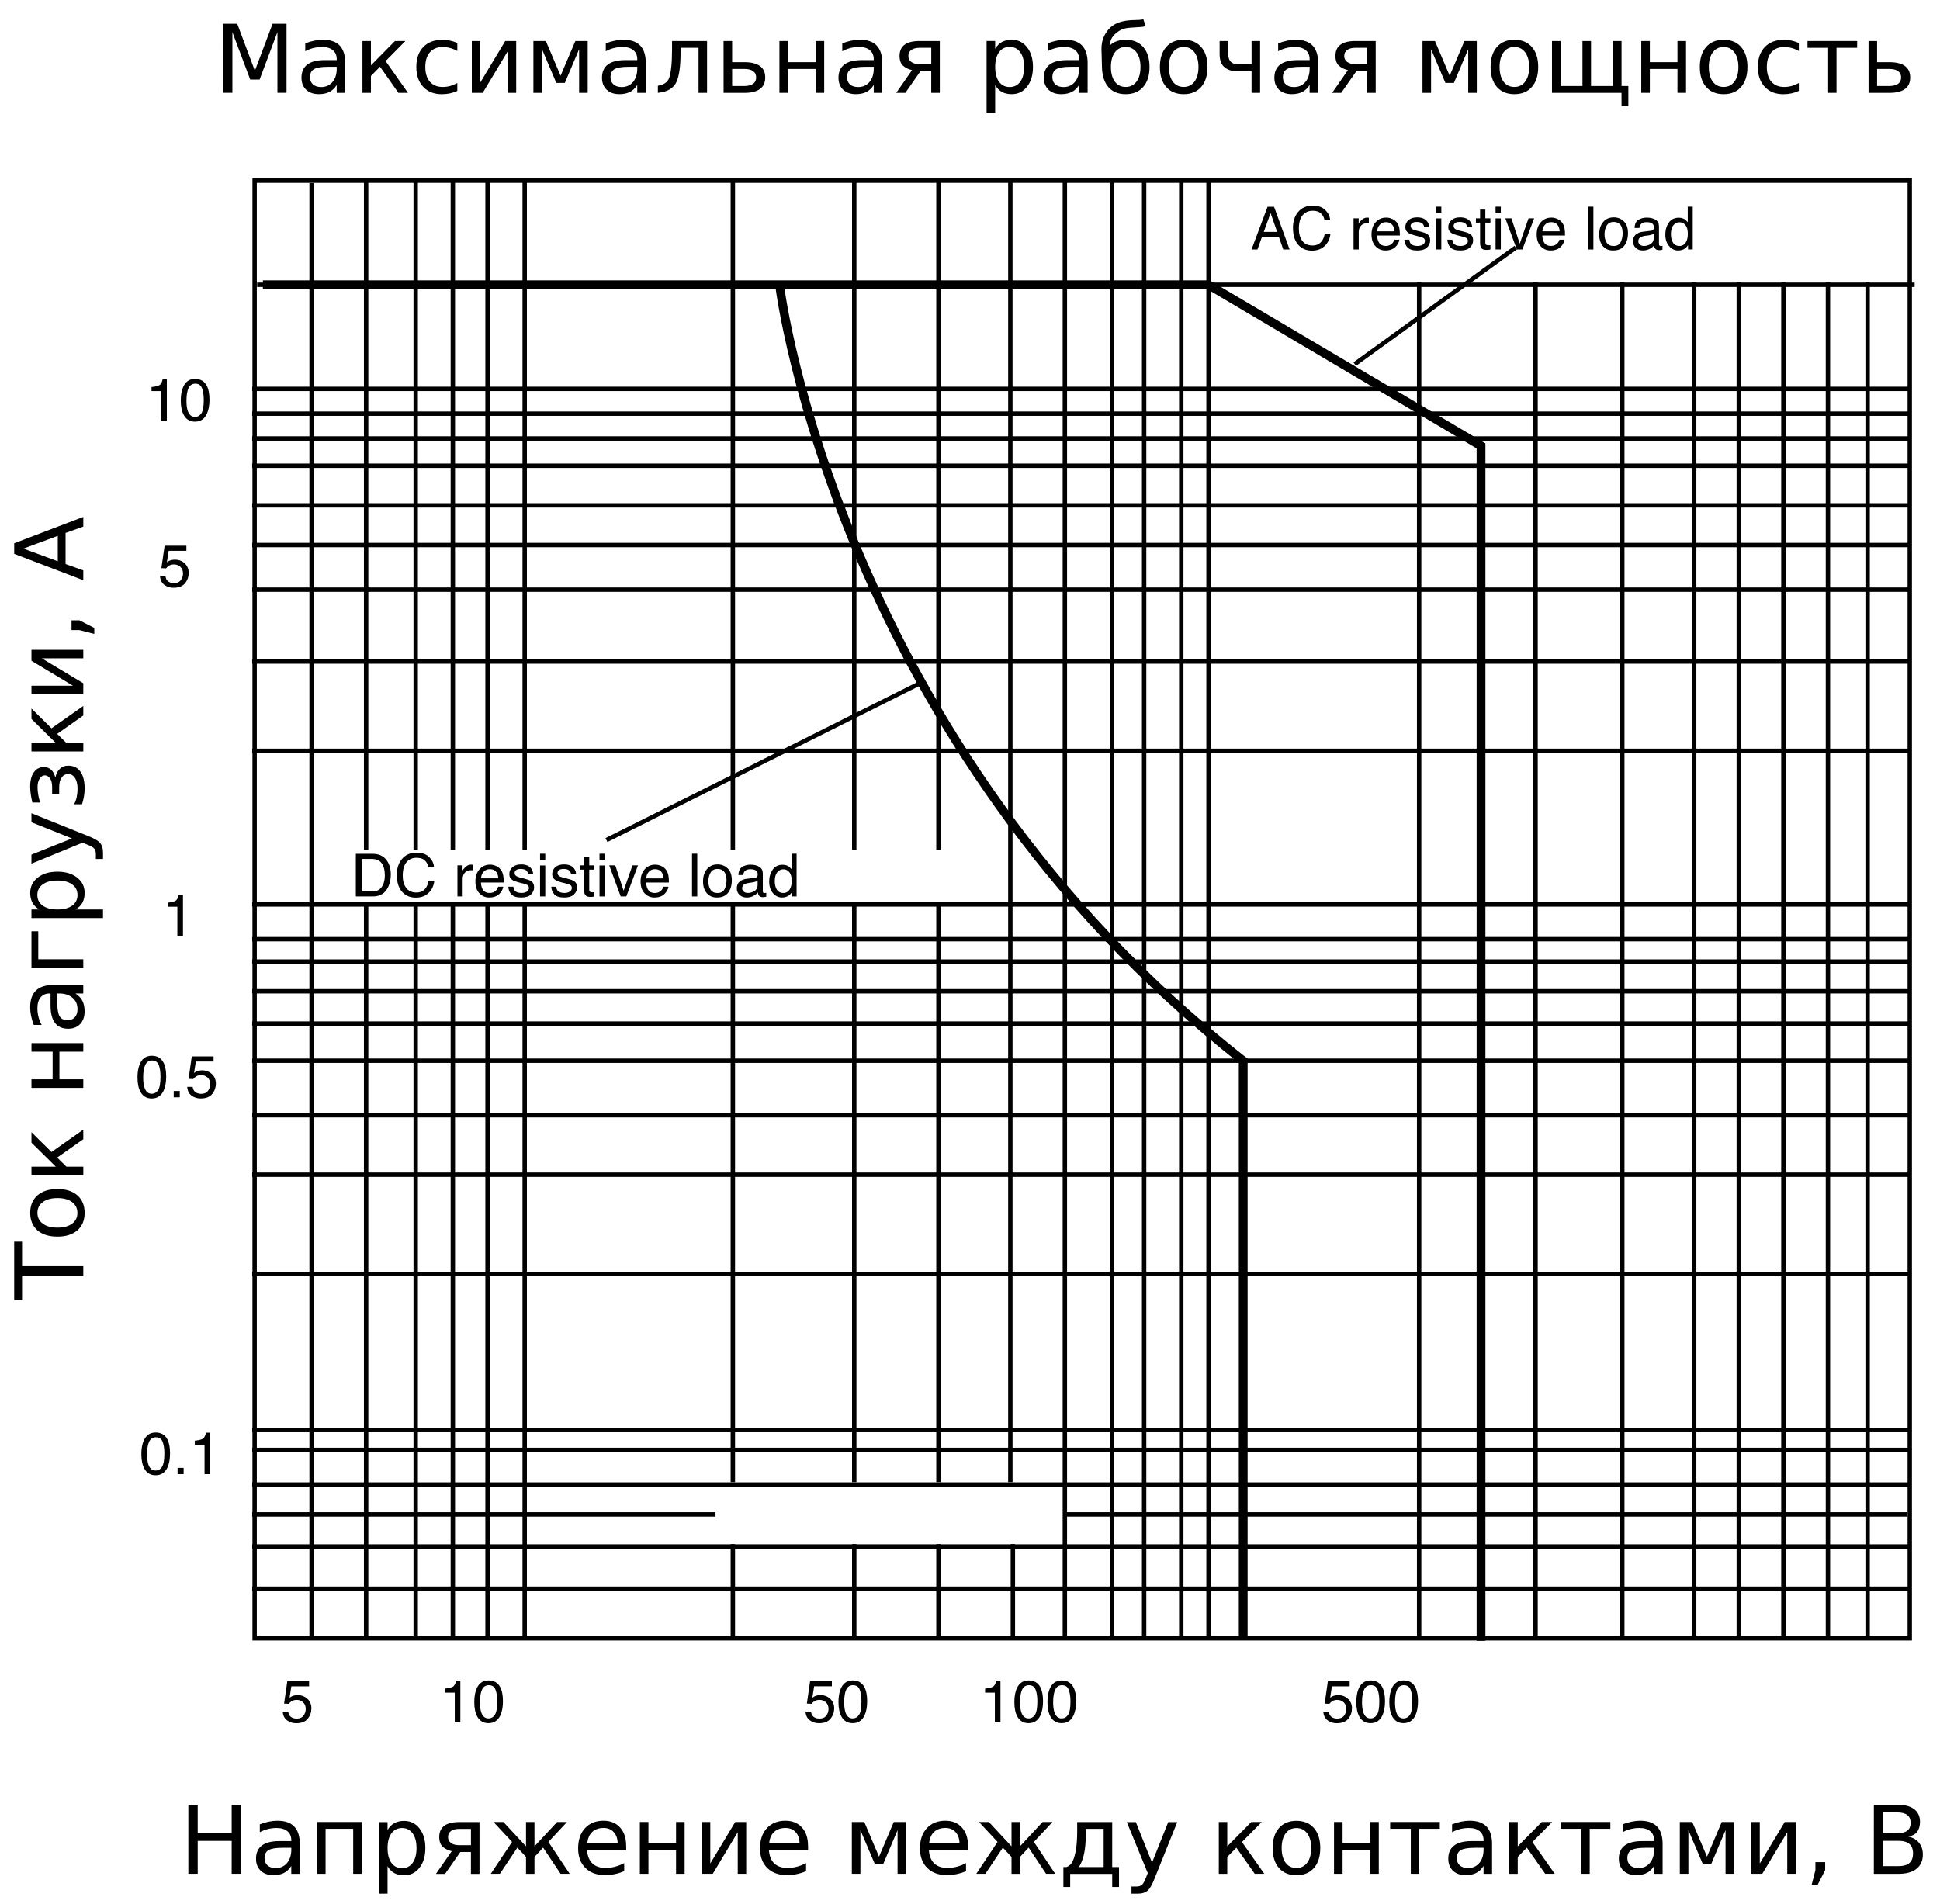 <?xml version="1.0" encoding="UTF-8"?>
<svg width="815" height="800" version="1.1" viewBox="0 0 215.64 211.66" xmlns="http://www.w3.org/2000/svg"><g transform="matrix(2.494 0 0 2.494 105.15 -128.03)" stroke-width=".235" aria-label="Максимальная рабочая мощность"><path d="m-32.209 52.391h0.621l0.786 2.096 0.79-2.096h0.621v3.079h-0.406v-2.704l-0.794 2.112h-0.419l-0.794-2.112v2.704h-0.404z"/><path d="m-27.531 54.31q-0.46 0-0.637 0.105-0.177 0.105-0.177 0.359 0 0.202 0.132 0.322 0.134 0.118 0.363 0.118 0.316 0 0.505-0.223 0.192-0.225 0.192-0.596v-0.085zm0.757-0.157v1.318h-0.38v-0.351q-0.13 0.21-0.324 0.311-0.194 0.099-0.474 0.099-0.355 0-0.565-0.198-0.208-0.2-0.208-0.534 0-0.39 0.26-0.588 0.262-0.198 0.78-0.198h0.532v-0.037q0-0.262-0.173-0.404-0.171-0.144-0.483-0.144-0.198 0-0.386 0.047t-0.361 0.142v-0.351q0.208-0.08 0.404-0.12 0.196-0.041 0.382-0.041 0.501 0 0.749 0.26t0.248 0.788z"/><path d="m-26.007 53.161h0.377v1.085l1.071-1.085h0.466l-0.883 0.893 0.996 1.417h-0.425l-0.819-1.165-0.406 0.413v0.753h-0.377z"/><path d="m-21.779 53.25v0.355q-0.161-0.089-0.324-0.132-0.161-0.045-0.326-0.045-0.369 0-0.573 0.235-0.204 0.233-0.204 0.656t0.204 0.658q0.204 0.233 0.573 0.233 0.165 0 0.326-0.043 0.163-0.045 0.324-0.134v0.351q-0.159 0.074-0.33 0.111-0.169 0.037-0.361 0.037-0.522 0-0.829-0.328t-0.307-0.885q0-0.565 0.309-0.889 0.311-0.324 0.852-0.324 0.175 0 0.342 0.037 0.167 0.035 0.324 0.107z"/><path d="m-19.155 53.161v2.31h-0.377v-1.854l-1.114 1.854h-0.487v-2.31h0.377v1.85l1.112-1.85z"/><path d="m-18.388 53.161h0.555l0.656 1.547 0.658-1.547h0.551v2.31h-0.382v-1.947l-0.637 1.504h-0.38l-0.639-1.504v1.947h-0.382z"/><path d="m-14.137 54.31q-0.46 0-0.637 0.105t-0.177 0.359q0 0.202 0.132 0.322 0.134 0.118 0.363 0.118 0.316 0 0.505-0.223 0.192-0.225 0.192-0.596v-0.085zm0.757-0.157v1.318h-0.38v-0.351q-0.13 0.21-0.324 0.311-0.194 0.099-0.474 0.099-0.355 0-0.565-0.198-0.208-0.2-0.208-0.534 0-0.39 0.26-0.588 0.262-0.198 0.78-0.198h0.532v-0.037q0-0.262-0.173-0.404-0.171-0.144-0.483-0.144-0.198 0-0.386 0.047-0.188 0.047-0.361 0.142v-0.351q0.208-0.08 0.404-0.12 0.196-0.041 0.382-0.041 0.501 0 0.749 0.26t0.248 0.788z"/><path d="m-12.84 55.471v-0.316q0.375-0.058 0.491-0.318 0.14-0.365 0.14-1.299v-0.377h1.561v2.31h-0.38v-2.007h-0.802v0.229q0 0.891-0.182 1.291-0.194 0.427-0.829 0.487z"/><path d="m-8.461 54.786q0-0.186-0.136-0.283-0.134-0.097-0.394-0.097h-0.54v0.761h0.54q0.26 0 0.394-0.097 0.136-0.099 0.136-0.285zm-1.452-1.625h0.382v0.943h0.557q0.441 0 0.679 0.169 0.239 0.167 0.239 0.514t-0.239 0.516q-0.237 0.169-0.679 0.169h-0.938z"/><path d="m-7.423 53.161h0.382v0.943h1.231v-0.943h0.382v2.31h-0.382v-1.064h-1.231v1.064h-0.382z"/><path d="m-3.597 54.31q-0.46 0-0.637 0.105t-0.177 0.359q0 0.202 0.132 0.322 0.134 0.118 0.363 0.118 0.316 0 0.505-0.223 0.192-0.225 0.192-0.596v-0.085zm0.757-0.157v1.318h-0.38v-0.351q-0.13 0.21-0.324 0.311-0.194 0.099-0.474 0.099-0.355 0-0.565-0.198-0.208-0.2-0.208-0.534 0-0.39 0.26-0.588 0.262-0.198 0.78-0.198h0.532v-0.037q0-0.262-0.173-0.404-0.171-0.144-0.483-0.144-0.198 0-0.386 0.047t-0.361 0.142v-0.351q0.208-0.08 0.404-0.12 0.196-0.041 0.382-0.041 0.501 0 0.749 0.26t0.248 0.788z"/><path d="m-1.677 53.827q0 0.171 0.132 0.268t0.377 0.097h0.512v-0.728h-0.512q-0.245 0-0.377 0.095t-0.132 0.268zm-0.54 1.644 0.705-1.013q-0.239-0.054-0.398-0.194-0.159-0.142-0.159-0.437 0-0.334 0.221-0.499 0.223-0.167 0.67-0.167h0.903v2.31h-0.382v-0.976h-0.472l-0.681 0.976z"/><path d="m2.192 55.124v1.225h-0.382v-3.189h0.382v0.351q0.12-0.206 0.301-0.305 0.184-0.101 0.437-0.101 0.421 0 0.683 0.334 0.264 0.334 0.264 0.879t-0.264 0.879q-0.262 0.334-0.683 0.334-0.254 0-0.437-0.099-0.182-0.101-0.301-0.307zm1.291-0.806q0-0.419-0.173-0.656-0.171-0.239-0.472-0.239t-0.474 0.239q-0.171 0.237-0.171 0.656t0.171 0.658q0.173 0.237 0.474 0.237t0.472-0.237q0.173-0.239 0.173-0.658z"/><path d="m5.556 54.31q-0.46 0-0.637 0.105t-0.177 0.359q0 0.202 0.132 0.322 0.134 0.118 0.363 0.118 0.316 0 0.505-0.223 0.192-0.225 0.192-0.596v-0.085zm0.757-0.157v1.318h-0.38v-0.351q-0.13 0.21-0.324 0.311-0.194 0.099-0.474 0.099-0.355 0-0.565-0.198-0.208-0.2-0.208-0.534 0-0.39 0.26-0.588 0.262-0.198 0.78-0.198h0.532v-0.037q0-0.262-0.173-0.404-0.171-0.144-0.483-0.144-0.198 0-0.386 0.047t-0.361 0.142v-0.351q0.208-0.08 0.404-0.12 0.196-0.041 0.382-0.041 0.501 0 0.749 0.26t0.248 0.788z"/><path d="m8.011 53.105q0.495 0 0.778 0.322t0.283 0.891q0 0.567-0.283 0.891-0.283 0.322-0.778 0.322-0.497 0-0.771-0.314t-0.289-0.899l-0.012-0.472q-0.01-0.245-0.01-0.33 0-0.33 0.12-0.573 0.188-0.382 0.512-0.547 0.326-0.165 0.87-0.169 0.252-0.002 0.363-0.037l0.105 0.301q-0.101 0.041-0.194 0.043l-0.516 0.035q-0.26 0.019-0.417 0.109-0.41 0.241-0.45 0.557l-0.014 0.116q0.268-0.245 0.703-0.245zm0 0.322q-0.305 0-0.483 0.239-0.177 0.237-0.177 0.652t0.175 0.654q0.177 0.237 0.485 0.237 0.303 0 0.481-0.239t0.177-0.652q0-0.41-0.177-0.65-0.177-0.241-0.481-0.241z"/><path d="m10.595 53.427q-0.305 0-0.483 0.239-0.177 0.237-0.177 0.652t0.175 0.654q0.177 0.237 0.485 0.237 0.303 0 0.481-0.239t0.177-0.652q0-0.41-0.177-0.65-0.177-0.241-0.481-0.241zm0-0.322q0.495 0 0.778 0.322t0.283 0.891q0 0.567-0.283 0.891-0.283 0.322-0.778 0.322-0.497 0-0.78-0.322-0.281-0.324-0.281-0.891 0-0.569 0.281-0.891 0.283-0.322 0.78-0.322z"/><path d="m13.619 55.471v-0.971h-0.707q-0.316 0-0.526-0.196-0.19-0.177-0.19-0.557v-0.586h0.38v0.551q0 0.241 0.107 0.363 0.109 0.122 0.324 0.122h0.613v-1.035h0.38v2.31z"/><path d="m15.83 54.31q-0.46 0-0.637 0.105-0.177 0.105-0.177 0.359 0 0.202 0.132 0.322 0.134 0.118 0.363 0.118 0.316 0 0.505-0.223 0.192-0.225 0.192-0.596v-0.085zm0.757-0.157v1.318h-0.38v-0.351q-0.13 0.21-0.324 0.311-0.194 0.099-0.474 0.099-0.355 0-0.565-0.198-0.208-0.2-0.208-0.534 0-0.39 0.26-0.588 0.262-0.198 0.78-0.198h0.532v-0.037q0-0.262-0.173-0.404-0.171-0.144-0.483-0.144-0.198 0-0.386 0.047t-0.361 0.142v-0.351q0.208-0.08 0.404-0.12 0.196-0.041 0.382-0.041 0.501 0 0.749 0.26t0.248 0.788z"/><path d="m17.75 53.827q0 0.171 0.132 0.268t0.377 0.097h0.512v-0.728h-0.512q-0.245 0-0.377 0.095t-0.132 0.268zm-0.54 1.644 0.705-1.013q-0.239-0.054-0.398-0.194-0.159-0.142-0.159-0.437 0-0.334 0.221-0.499 0.223-0.167 0.67-0.167h0.903v2.31h-0.382v-0.976h-0.472l-0.681 0.976z"/><path d="m21.238 53.161h0.555l0.656 1.547 0.658-1.547h0.551v2.31h-0.382v-1.947l-0.637 1.504h-0.38l-0.639-1.504v1.947h-0.382z"/><path d="m25.334 53.427q-0.305 0-0.483 0.239-0.177 0.237-0.177 0.652t0.175 0.654q0.177 0.237 0.485 0.237 0.303 0 0.481-0.239t0.177-0.652q0-0.41-0.177-0.65-0.177-0.241-0.481-0.241zm0-0.322q0.495 0 0.778 0.322t0.283 0.891q0 0.567-0.283 0.891-0.283 0.322-0.778 0.322-0.497 0-0.78-0.322-0.281-0.324-0.281-0.891 0-0.569 0.281-0.891 0.283-0.322 0.78-0.322z"/><path d="m30.107 55.471h-3.098v-2.31h0.382v2.007h0.976v-2.007h0.382v2.007h0.978v-2.007h0.382v2.007h0.303v0.887h-0.303z"/><path d="m30.988 53.161h0.382v0.943h1.231v-0.943h0.382v2.31h-0.382v-1.064h-1.231v1.064h-0.382z"/><path d="m34.659 53.427q-0.305 0-0.483 0.239-0.177 0.237-0.177 0.652t0.175 0.654q0.177 0.237 0.485 0.237 0.303 0 0.481-0.239t0.177-0.652q0-0.41-0.177-0.65-0.177-0.241-0.481-0.241zm0-0.322q0.495 0 0.778 0.322t0.283 0.891q0 0.567-0.283 0.891-0.283 0.322-0.778 0.322-0.497 0-0.78-0.322-0.281-0.324-0.281-0.891 0-0.569 0.281-0.891 0.283-0.322 0.78-0.322z"/><path d="m38.011 53.25v0.355q-0.161-0.089-0.324-0.132-0.161-0.045-0.326-0.045-0.369 0-0.573 0.235-0.204 0.233-0.204 0.656t0.204 0.658q0.204 0.233 0.573 0.233 0.165 0 0.326-0.043 0.163-0.045 0.324-0.134v0.351q-0.159 0.074-0.33 0.111-0.169 0.037-0.361 0.037-0.522 0-0.829-0.328-0.307-0.328-0.307-0.885 0-0.565 0.309-0.889 0.311-0.324 0.852-0.324 0.175 0 0.342 0.037 0.167 0.035 0.324 0.107z"/><path d="m38.397 53.161h2.213v0.303h-0.92v2.007h-0.373v-2.007h-0.92z"/><path d="m42.569 54.786q0-0.186-0.136-0.283-0.134-0.097-0.394-0.097h-0.54v0.761h0.54q0.26 0 0.394-0.097 0.136-0.099 0.136-0.285zm-1.452-1.625h0.382v0.943h0.557q0.441 0 0.679 0.169 0.239 0.167 0.239 0.514t-0.239 0.516q-0.237 0.169-0.679 0.169h-0.938z"/></g><g transform="matrix(0 -2.494 2.494 0 114.76 -145.3)" stroke-width=".235" aria-label="Ток нагрузки, А"><path d="m-116.21-45.382h2.605v0.351h-1.093v2.729h-0.419v-2.729h-1.093z"/><path d="m-112.32-44.346q-0.305 0-0.483 0.239-0.177 0.237-0.177 0.652 0 0.415 0.175 0.654 0.177 0.237 0.485 0.237 0.303 0 0.481-0.239 0.177-0.239 0.177-0.652 0-0.41-0.177-0.65-0.177-0.241-0.481-0.241zm0-0.322q0.495 0 0.778 0.322 0.283 0.322 0.283 0.891 0 0.567-0.283 0.891-0.283 0.322-0.778 0.322-0.497 0-0.78-0.322-0.281-0.324-0.281-0.891 0-0.569 0.281-0.891 0.283-0.322 0.78-0.322z"/><path d="m-110.64-44.612h0.377v1.085l1.071-1.085h0.466l-0.883 0.893 0.996 1.417h-0.425l-0.819-1.165-0.406 0.413v0.753h-0.377z"/><path d="m-106.75-44.612h0.382v0.943h1.231v-0.943h0.382v2.31h-0.382v-1.064h-1.231v1.064h-0.382z"/><path d="m-102.92-43.464q-0.46 0-0.637 0.105t-0.177 0.359q0 0.202 0.132 0.322 0.134 0.118 0.363 0.118 0.316 0 0.505-0.223 0.192-0.225 0.192-0.596v-0.085zm0.757-0.157v1.318h-0.38v-0.351q-0.13 0.21-0.324 0.311-0.194 0.099-0.474 0.099-0.355 0-0.565-0.198-0.208-0.2-0.208-0.534 0-0.39 0.26-0.588 0.262-0.198 0.78-0.198h0.532v-0.037q0-0.262-0.173-0.404-0.171-0.144-0.483-0.144-0.198 0-0.386 0.047t-0.361 0.142v-0.351q0.208-0.08 0.404-0.12 0.196-0.041 0.382-0.041 0.501 0 0.749 0.26 0.248 0.26 0.248 0.788z"/><path d="m-101.4-42.302v-2.31h1.629v0.303h-1.248v2.007z"/><path d="m-98.799-42.649v1.225h-0.382v-3.189h0.382v0.351q0.12-0.206 0.301-0.305 0.184-0.101 0.437-0.101 0.421 0 0.683 0.334 0.264 0.334 0.264 0.879t-0.264 0.879q-0.262 0.334-0.683 0.334-0.254 0-0.437-0.099-0.182-0.101-0.301-0.307zm1.291-0.806q0-0.419-0.173-0.656-0.171-0.239-0.472-0.239t-0.474 0.239q-0.171 0.237-0.171 0.656t0.171 0.658q0.173 0.237 0.474 0.237 0.301 0 0.472-0.237 0.173-0.239 0.173-0.658z"/><path d="m-95.524-42.088q-0.161 0.413-0.314 0.538t-0.408 0.126h-0.303v-0.318h0.223q0.157 0 0.243-0.074 0.087-0.074 0.192-0.351l0.068-0.173-0.934-2.273h0.402l0.722 1.807 0.722-1.807h0.402z"/><path d="m-92.927-43.548q0.256 0.05 0.398 0.2t0.142 0.373q0 0.357-0.266 0.545t-0.757 0.188q-0.165 0-0.34-0.029-0.173-0.029-0.359-0.087v-0.353q0.146 0.076 0.322 0.116 0.175 0.037 0.367 0.037 0.311 0 0.485-0.116 0.175-0.116 0.175-0.301 0-0.182-0.155-0.291-0.155-0.111-0.437-0.111h-0.305v-0.314h0.32q0.239 0 0.377-0.091 0.14-0.093 0.14-0.237 0-0.132-0.144-0.227-0.142-0.095-0.388-0.095-0.146 0-0.314 0.027-0.165 0.027-0.365 0.087v-0.344q0.202-0.05 0.377-0.074t0.332-0.025q0.404 0 0.637 0.163 0.235 0.161 0.235 0.452 0 0.192-0.124 0.326-0.124 0.132-0.355 0.182z"/><path d="m-91.754-44.612h0.377v1.085l1.071-1.085h0.466l-0.883 0.893 0.996 1.417h-0.425l-0.819-1.165-0.406 0.413v0.753h-0.377z"/><path d="m-87.224-44.612v2.31h-0.377v-1.854l-1.114 1.854h-0.487v-2.31h0.377v1.85l1.112-1.85z"/><path d="m-86.346-42.826h0.435v0.355l-0.338 0.66h-0.266l0.169-0.66z"/><path d="m-82.711-44.971-0.565 1.532h1.132zm-0.235-0.41h0.472l1.174 3.079h-0.433l-0.281-0.79h-1.388l-0.281 0.79h-0.439z"/></g><g transform="matrix(2.494 0 0 2.494 103.63 -163.57)" stroke-width=".235" aria-label="Напряжение между контактами, В"><path d="m-33.157 146.03h0.417v1.262h1.514v-1.262h0.417v3.079h-0.417v-1.466h-1.514v1.466h-0.417z"/><path d="m-28.947 147.95q-0.46 0-0.637 0.105-0.177 0.105-0.177 0.359 0 0.202 0.132 0.322 0.134 0.118 0.363 0.118 0.316 0 0.505-0.223 0.192-0.225 0.192-0.596v-0.085zm0.757-0.157v1.318h-0.38v-0.351q-0.13 0.21-0.324 0.311-0.194 0.099-0.474 0.099-0.355 0-0.565-0.198-0.208-0.2-0.208-0.534 0-0.39 0.26-0.588 0.262-0.198 0.78-0.198h0.532v-0.037q0-0.262-0.173-0.404-0.171-0.144-0.483-0.144-0.198 0-0.386 0.047t-0.361 0.142v-0.351q0.208-0.08 0.404-0.12 0.196-0.041 0.382-0.041 0.501 0 0.749 0.26 0.248 0.26 0.248 0.788z"/><path d="m-25.428 146.8v2.31h-0.382v-2.007h-1.231v2.007h-0.382v-2.31z"/><path d="m-24.279 148.77v1.225h-0.382v-3.189h0.382v0.351q0.12-0.206 0.301-0.305 0.184-0.101 0.437-0.101 0.421 0 0.683 0.334 0.264 0.334 0.264 0.879t-0.264 0.879q-0.262 0.334-0.683 0.334-0.254 0-0.437-0.099-0.182-0.101-0.301-0.307zm1.291-0.806q0-0.419-0.173-0.656-0.171-0.239-0.472-0.239t-0.474 0.239q-0.171 0.237-0.171 0.656 0 0.419 0.171 0.658 0.173 0.237 0.474 0.237 0.301 0 0.472-0.237 0.173-0.239 0.173-0.658z"/><path d="m-21.583 147.47q0 0.171 0.132 0.268 0.132 0.097 0.377 0.097h0.512v-0.728h-0.512q-0.245 0-0.377 0.095t-0.132 0.268zm-0.54 1.644 0.705-1.013q-0.239-0.054-0.398-0.194-0.159-0.142-0.159-0.437 0-0.334 0.221-0.499 0.223-0.167 0.67-0.167h0.903v2.31h-0.382v-0.976h-0.472l-0.681 0.976z"/><path d="m-18.108 146.8h0.377v1.085l1.009-1.085h0.441l-0.829 0.889 0.949 1.421h-0.406l-0.778-1.167-0.386 0.415v0.753h-0.377v-0.753l-0.386-0.415-0.778 1.167h-0.406l0.949-1.421-0.829-0.889h0.441l1.009 1.085z"/><path d="m-13.643 147.86v0.186h-1.745q0.025 0.392 0.235 0.598 0.212 0.204 0.59 0.204 0.219 0 0.423-0.054 0.206-0.054 0.408-0.161v0.359q-0.204 0.087-0.419 0.132-0.215 0.045-0.435 0.045-0.553 0-0.877-0.322-0.322-0.322-0.322-0.87 0-0.567 0.305-0.899 0.307-0.334 0.827-0.334 0.466 0 0.736 0.301 0.272 0.299 0.272 0.815zm-0.38-0.111q-0.004-0.311-0.175-0.497-0.169-0.186-0.45-0.186-0.318 0-0.509 0.179-0.19 0.179-0.219 0.505z"/><path d="m-13.034 146.8h0.382v0.943h1.231v-0.943h0.382v2.31h-0.382v-1.064h-1.231v1.064h-0.382z"/><path d="m-8.294 146.8v2.31h-0.377v-1.854l-1.114 1.854h-0.487v-2.31h0.377v1.85l1.112-1.85z"/><path d="m-5.537 147.86v0.186h-1.745q0.025 0.392 0.235 0.598 0.212 0.204 0.59 0.204 0.219 0 0.423-0.054 0.206-0.054 0.408-0.161v0.359q-0.204 0.087-0.419 0.132t-0.435 0.045q-0.553 0-0.877-0.322-0.322-0.322-0.322-0.87 0-0.567 0.305-0.899 0.307-0.334 0.827-0.334 0.466 0 0.736 0.301 0.272 0.299 0.272 0.815zm-0.38-0.111q-0.004-0.311-0.175-0.497-0.169-0.186-0.45-0.186-0.318 0-0.509 0.179-0.19 0.179-0.219 0.505z"/><path d="m-3.586 146.8h0.555l0.656 1.547 0.658-1.547h0.551v2.31h-0.382v-1.947l-0.637 1.504h-0.38l-0.639-1.504v1.947h-0.382z"/><path d="m1.592 147.86v0.186h-1.745q0.025 0.392 0.235 0.598 0.212 0.204 0.59 0.204 0.219 0 0.423-0.054 0.206-0.054 0.408-0.161v0.359q-0.204 0.087-0.419 0.132t-0.435 0.045q-0.553 0-0.877-0.322-0.322-0.322-0.322-0.87 0-0.567 0.305-0.899 0.307-0.334 0.827-0.334 0.466 0 0.736 0.301 0.272 0.299 0.272 0.815zm-0.38-0.111q-0.004-0.311-0.175-0.497-0.169-0.186-0.45-0.186-0.318 0-0.509 0.179-0.19 0.179-0.219 0.505z"/><path d="m3.53 146.8h0.377v1.085l1.009-1.085h0.441l-0.829 0.889 0.949 1.421h-0.406l-0.778-1.167-0.386 0.415v0.753h-0.377v-0.753l-0.386-0.415-0.778 1.167h-0.406l0.949-1.421-0.829-0.889h0.441l1.009 1.085z"/><path d="m6.536 148.81h1.101v-1.704h-0.798v0.289q0 0.85-0.243 1.304zm-0.551 0q0.188-0.083 0.27-0.258 0.202-0.435 0.202-1.312v-0.437h1.561v2.007h0.303v0.887h-0.303v-0.584h-1.873v0.584h-0.303v-0.887z"/><path d="m9.902 149.33q-0.161 0.413-0.314 0.538t-0.408 0.126h-0.303v-0.318h0.223q0.157 0 0.243-0.074 0.087-0.074 0.192-0.351l0.068-0.173-0.934-2.273h0.402l0.722 1.807 0.722-1.807h0.402z"/><path d="m12.769 146.8h0.377v1.085l1.071-1.085h0.466l-0.883 0.893 0.996 1.417h-0.425l-0.819-1.165-0.406 0.413v0.753h-0.377z"/><path d="m16.23 147.07q-0.305 0-0.483 0.239-0.177 0.237-0.177 0.652 0 0.415 0.175 0.654 0.177 0.237 0.485 0.237 0.303 0 0.481-0.239 0.177-0.239 0.177-0.652 0-0.41-0.177-0.65-0.177-0.241-0.481-0.241zm0-0.322q0.495 0 0.778 0.322t0.283 0.891q0 0.567-0.283 0.891-0.283 0.322-0.778 0.322-0.497 0-0.78-0.322-0.281-0.324-0.281-0.891 0-0.569 0.281-0.891 0.283-0.322 0.78-0.322z"/><path d="m17.904 146.8h0.382v0.943h1.231v-0.943h0.382v2.31h-0.382v-1.064h-1.231v1.064h-0.382z"/><path d="m20.406 146.8h2.213v0.303h-0.92v2.007h-0.373v-2.007h-0.92z"/><path d="m24.191 147.95q-0.46 0-0.637 0.105-0.177 0.105-0.177 0.359 0 0.202 0.132 0.322 0.134 0.118 0.363 0.118 0.316 0 0.505-0.223 0.192-0.225 0.192-0.596v-0.085zm0.757-0.157v1.318h-0.38v-0.351q-0.13 0.21-0.324 0.311-0.194 0.099-0.474 0.099-0.355 0-0.565-0.198-0.208-0.2-0.208-0.534 0-0.39 0.26-0.588 0.262-0.198 0.78-0.198h0.532v-0.037q0-0.262-0.173-0.404-0.171-0.144-0.483-0.144-0.198 0-0.386 0.047t-0.361 0.142v-0.351q0.208-0.08 0.404-0.12 0.196-0.041 0.382-0.041 0.501 0 0.749 0.26 0.248 0.26 0.248 0.788z"/><path d="m25.715 146.8h0.377v1.085l1.071-1.085h0.466l-0.883 0.893 0.996 1.417h-0.425l-0.819-1.165-0.406 0.413v0.753h-0.377z"/><path d="m28.007 146.8h2.213v0.303h-0.92v2.007h-0.373v-2.007h-0.92z"/><path d="m31.792 147.95q-0.46 0-0.637 0.105-0.177 0.105-0.177 0.359 0 0.202 0.132 0.322 0.134 0.118 0.363 0.118 0.316 0 0.505-0.223 0.192-0.225 0.192-0.596v-0.085zm0.757-0.157v1.318h-0.38v-0.351q-0.13 0.21-0.324 0.311-0.194 0.099-0.474 0.099-0.355 0-0.565-0.198-0.208-0.2-0.208-0.534 0-0.39 0.26-0.588 0.262-0.198 0.78-0.198h0.532v-0.037q0-0.262-0.173-0.404-0.171-0.144-0.483-0.144-0.198 0-0.386 0.047t-0.361 0.142v-0.351q0.208-0.08 0.404-0.12 0.196-0.041 0.382-0.041 0.501 0 0.749 0.26 0.248 0.26 0.248 0.788z"/><path d="m33.316 146.8h0.555l0.656 1.547 0.658-1.547h0.551v2.31h-0.382v-1.947l-0.637 1.504h-0.38l-0.639-1.504v1.947h-0.382z"/><path d="m38.481 146.8v2.31h-0.377v-1.854l-1.114 1.854h-0.487v-2.31h0.377v1.85l1.112-1.85z"/><path d="m39.359 148.59h0.435v0.355l-0.338 0.66h-0.266l0.169-0.66z"/><path d="m42.381 147.64v1.128h0.668q0.336 0 0.497-0.138 0.163-0.14 0.163-0.427 0-0.289-0.163-0.425-0.161-0.138-0.497-0.138zm0-1.266v0.928h0.617q0.305 0 0.454-0.113 0.151-0.116 0.151-0.351 0-0.233-0.151-0.349-0.149-0.116-0.454-0.116zm-0.417-0.342h1.064q0.476 0 0.734 0.198 0.258 0.198 0.258 0.563 0 0.283-0.132 0.45t-0.388 0.208q0.307 0.066 0.476 0.276 0.171 0.208 0.171 0.522 0 0.413-0.281 0.637t-0.798 0.225h-1.105z"/></g><path d="m17.294 159.25c-0.665 0-1.123 0.354-1.377 1.053-0.138 0.378-0.204 0.833-0.204 1.358 0 0.678 0.116 1.218 0.339 1.621 0.272 0.482 0.684 0.723 1.242 0.723 0.61 0 1.056-0.293 1.328-0.882 0.186-0.418 0.278-0.934 0.278-1.563 0-0.665-0.1-1.188-0.305-1.569-0.268-0.495-0.699-0.742-1.3-0.742zm-6e-3 4.225c-0.372 0-0.635-0.22-0.791-0.653-0.1-0.284-0.15-0.665-0.15-1.136 0-0.626 0.078-1.102 0.235-1.425 0.156-0.314 0.406-0.479 0.748-0.479 0.369 0 0.617 0.168 0.748 0.51 0.128 0.336 0.192 0.769 0.192 1.294 0 0.729-0.092 1.227-0.268 1.493-0.174 0.268-0.415 0.397-0.715 0.397"/><path d="m19.739 163.18h0.671v0.699h-0.671z"/><path d="m21.653 160.61v-0.455c0.415-0.035 0.708-0.106 0.876-0.204 0.164-0.094 0.287-0.324 0.369-0.684h0.458v4.613h-0.62v-3.269h-1.084"/><path d="m31.425 190.28c0.035 0.44 0.198 0.763 0.489 0.974 0.29 0.21 0.623 0.318 1.001 0.318 0.592 0 1.026-0.168 1.294-0.504 0.272-0.336 0.403-0.723 0.403-1.163 0-0.424-0.146-0.773-0.44-1.047-0.296-0.272-0.656-0.412-1.078-0.412-0.229 0-0.427 0.035-0.601 0.107-0.098 0.043-0.198 0.106-0.305 0.186l0.196-1.273h1.972v-0.571h-2.421l-0.357 2.494 0.525 0.026c0.098-0.134 0.22-0.244 0.363-0.32 0.144-0.078 0.312-0.119 0.516-0.119 0.274 0 0.51 0.088 0.705 0.266 0.196 0.177 0.296 0.43 0.296 0.754 0 0.266-0.086 0.513-0.247 0.733-0.168 0.22-0.421 0.327-0.766 0.327-0.18 0-0.336-0.035-0.476-0.098-0.268-0.119-0.421-0.348-0.461-0.675h-0.607"/><path d="m49.466 188.17v-0.452c0.418-0.043 0.708-0.113 0.876-0.208 0.165-0.098 0.287-0.324 0.366-0.684h0.461v4.613h-0.62v-3.269h-1.084"/><path d="m55.593 187.55c0.208 0.382 0.312 0.904 0.312 1.566 0 0.629-0.094 1.151-0.281 1.563-0.272 0.592-0.715 0.885-1.331 0.885-0.553 0-0.968-0.241-1.236-0.723-0.229-0.403-0.339-0.943-0.339-1.624 0-0.522 0.069-0.977 0.202-1.355 0.254-0.699 0.715-1.05 1.38-1.05 0.598 0 1.029 0.244 1.294 0.739zm-0.589 3.083c0.18-0.266 0.266-0.763 0.266-1.493 0-0.522-0.06-0.955-0.189-1.294-0.128-0.339-0.382-0.504-0.751-0.504-0.339 0-0.586 0.158-0.748 0.479-0.152 0.324-0.235 0.797-0.235 1.426 0 0.464 0.052 0.849 0.152 1.129 0.152 0.44 0.418 0.659 0.791 0.659 0.299 0 0.537-0.134 0.714-0.403"/><path d="m90.146 190.28c0.035 0.327 0.19 0.556 0.458 0.675 0.138 0.069 0.296 0.098 0.476 0.098 0.345 0 0.598-0.106 0.763-0.327 0.168-0.22 0.25-0.467 0.25-0.733 0-0.324-0.1-0.577-0.296-0.754-0.196-0.177-0.434-0.266-0.708-0.266-0.198 0-0.369 0.043-0.513 0.119-0.14 0.078-0.266 0.186-0.366 0.32l-0.525-0.026 0.363-2.494h2.418v0.571h-1.972l-0.196 1.273c0.107-0.078 0.21-0.144 0.305-0.186 0.174-0.069 0.372-0.107 0.601-0.107 0.424 0 0.781 0.14 1.078 0.412 0.293 0.274 0.443 0.623 0.443 1.047 0 0.44-0.138 0.827-0.409 1.163-0.268 0.336-0.702 0.504-1.291 0.504-0.382 0-0.711-0.107-1.001-0.318-0.29-0.21-0.455-0.534-0.488-0.974h0.611"/><path d="m96.078 187.55c0.208 0.382 0.312 0.904 0.312 1.566 0 0.629-0.094 1.151-0.281 1.563-0.272 0.592-0.715 0.885-1.331 0.885-0.556 0-0.971-0.241-1.239-0.723-0.226-0.403-0.339-0.943-0.339-1.624 0-0.522 0.069-0.977 0.204-1.355 0.254-0.699 0.715-1.05 1.377-1.05 0.598 0 1.032 0.244 1.297 0.739zm-0.589 3.083c0.18-0.266 0.266-0.763 0.266-1.493 0-0.522-0.06-0.955-0.192-1.294-0.128-0.339-0.378-0.504-0.748-0.504-0.339 0-0.589 0.158-0.748 0.479-0.156 0.324-0.232 0.797-0.232 1.426 0 0.464 0.052 0.849 0.146 1.129 0.156 0.44 0.418 0.659 0.791 0.659 0.302 0 0.54-0.134 0.717-0.403"/><path d="m109.5 188.17v-0.452c0.421-0.043 0.711-0.113 0.876-0.208 0.168-0.098 0.29-0.324 0.369-0.684h0.461v4.613h-0.623v-3.269h-1.084"/><path d="m115.63 187.55c0.208 0.382 0.308 0.904 0.308 1.566 0 0.629-0.092 1.151-0.281 1.563-0.268 0.592-0.715 0.885-1.331 0.885-0.549 0-0.968-0.241-1.236-0.723-0.226-0.403-0.339-0.943-0.339-1.624 0-0.522 0.069-0.977 0.202-1.355 0.254-0.699 0.717-1.05 1.38-1.05 0.598 0 1.032 0.244 1.297 0.739zm-0.589 3.083c0.177-0.266 0.266-0.763 0.266-1.493 0-0.522-0.06-0.955-0.19-1.294-0.131-0.339-0.382-0.504-0.751-0.504-0.339 0-0.589 0.158-0.748 0.479-0.156 0.324-0.235 0.797-0.235 1.426 0 0.464 0.052 0.849 0.15 1.129 0.156 0.44 0.418 0.659 0.791 0.659 0.299 0 0.54-0.134 0.717-0.403"/><path d="m119.31 187.55c0.208 0.382 0.311 0.904 0.311 1.566 0 0.629-0.094 1.151-0.284 1.563-0.269 0.592-0.715 0.885-1.328 0.885-0.556 0-0.968-0.241-1.239-0.723-0.226-0.403-0.339-0.943-0.339-1.624 0-0.522 0.069-0.977 0.204-1.355 0.25-0.699 0.711-1.05 1.377-1.05 0.598 0 1.032 0.244 1.297 0.739zm-0.589 3.083c0.177-0.266 0.268-0.763 0.268-1.493 0-0.522-0.069-0.955-0.196-1.294-0.128-0.339-0.376-0.504-0.748-0.504-0.339 0-0.586 0.158-0.745 0.479-0.158 0.324-0.238 0.797-0.238 1.426 0 0.464 0.052 0.849 0.15 1.129 0.156 0.44 0.418 0.659 0.791 0.659 0.302 0 0.541-0.134 0.717-0.403"/><path d="m147.09 190.28c0.035 0.44 0.196 0.763 0.485 0.974 0.29 0.21 0.626 0.318 1.001 0.318 0.595 0 1.026-0.168 1.297-0.504 0.272-0.336 0.403-0.723 0.403-1.163 0-0.424-0.146-0.773-0.442-1.047-0.293-0.272-0.653-0.412-1.075-0.412-0.229 0-0.427 0.035-0.601 0.107-0.098 0.043-0.198 0.106-0.305 0.186l0.196-1.273h1.972v-0.571h-2.421l-0.357 2.494 0.522 0.026c0.1-0.134 0.223-0.244 0.366-0.32 0.144-0.078 0.312-0.119 0.513-0.119 0.278 0 0.513 0.088 0.709 0.266 0.198 0.177 0.296 0.43 0.296 0.754 0 0.266-0.087 0.513-0.247 0.733-0.168 0.22-0.421 0.327-0.766 0.327-0.183 0-0.339-0.035-0.476-0.098-0.268-0.119-0.421-0.348-0.461-0.675h-0.607"/><path d="m153.64 187.55c0.208 0.382 0.311 0.904 0.311 1.566 0 0.629-0.094 1.151-0.281 1.563-0.272 0.592-0.717 0.885-1.331 0.885-0.553 0-0.968-0.241-1.239-0.723-0.226-0.403-0.339-0.943-0.339-1.624 0-0.522 0.069-0.977 0.204-1.355 0.254-0.699 0.714-1.05 1.377-1.05 0.601 0 1.032 0.244 1.298 0.739zm-0.589 3.083c0.177-0.266 0.266-0.763 0.266-1.493 0-0.522-0.06-0.955-0.189-1.294-0.131-0.339-0.382-0.504-0.751-0.504-0.339 0-0.589 0.158-0.748 0.479-0.156 0.324-0.235 0.797-0.235 1.426 0 0.464 0.052 0.849 0.152 1.129 0.152 0.44 0.415 0.659 0.787 0.659 0.302 0 0.54-0.134 0.717-0.403"/><path d="m156.01 186.81c-0.665 0-1.123 0.351-1.377 1.05-0.134 0.378-0.204 0.833-0.204 1.355 0 0.681 0.113 1.221 0.339 1.624 0.272 0.482 0.684 0.723 1.239 0.723 0.617 0 1.059-0.293 1.331-0.885 0.186-0.412 0.28-0.934 0.28-1.563 0-0.662-0.104-1.185-0.311-1.566-0.266-0.494-0.699-0.739-1.297-0.739zm-6e-3 4.225c-0.372 0-0.635-0.22-0.791-0.659-0.1-0.281-0.15-0.665-0.15-1.129 0-0.629 0.078-1.102 0.232-1.426 0.162-0.32 0.409-0.479 0.751-0.479 0.366 0 0.62 0.165 0.748 0.504 0.128 0.338 0.19 0.772 0.19 1.294 0 0.729-0.086 1.227-0.262 1.493-0.18 0.268-0.418 0.403-0.717 0.403"/><path d="m18.161 118.1c0.208 0.382 0.312 0.904 0.312 1.572 0 0.623-0.094 1.145-0.281 1.56-0.272 0.586-0.715 0.882-1.331 0.882-0.553 0-0.968-0.244-1.239-0.723-0.226-0.403-0.339-0.943-0.339-1.624 0-0.525 0.069-0.977 0.204-1.352 0.25-0.702 0.715-1.053 1.377-1.053 0.601 0 1.032 0.244 1.297 0.739zm-0.589 3.083c0.177-0.268 0.266-0.76 0.266-1.487 0-0.528-0.06-0.959-0.189-1.3-0.131-0.336-0.382-0.507-0.751-0.507-0.339 0-0.589 0.162-0.748 0.482-0.156 0.324-0.235 0.797-0.235 1.419 0 0.473 0.052 0.852 0.152 1.139 0.152 0.434 0.415 0.657 0.787 0.657 0.302 0 0.54-0.134 0.717-0.403"/><path d="m19.309 121.98h0.671v-0.699h-0.671z"/><path d="m21.412 120.82c0.043 0.327 0.196 0.556 0.464 0.678 0.14 0.06 0.296 0.098 0.476 0.098 0.345 0 0.598-0.11 0.763-0.333 0.168-0.223 0.25-0.464 0.25-0.729 0-0.324-0.1-0.574-0.296-0.754-0.198-0.177-0.434-0.262-0.708-0.262-0.202 0-0.369 0.035-0.513 0.113-0.144 0.086-0.266 0.19-0.366 0.324l-0.522-0.026 0.357-2.494h2.421v0.568h-1.972l-0.196 1.279c0.106-0.087 0.208-0.15 0.305-0.19 0.174-0.069 0.372-0.106 0.598-0.106 0.424 0 0.785 0.138 1.081 0.412 0.293 0.275 0.44 0.623 0.44 1.047 0 0.44-0.134 0.827-0.403 1.163-0.272 0.336-0.705 0.504-1.294 0.504-0.378 0-0.711-0.106-1.001-0.318-0.29-0.21-0.455-0.534-0.488-0.974h0.604"/><path d="m141.96 25.775-0.729-2.091-0.757 2.091zm-1.068-2.79h0.727l1.725 4.741h-0.705l-0.494-1.419h-1.862l-0.513 1.419h-0.657l1.78-4.741"/><path d="m145.91 22.857c-0.699 0-1.246 0.244-1.642 0.73-0.366 0.452-0.549 1.023-0.549 1.722 0 0.925 0.241 1.606 0.729 2.045 0.369 0.336 0.831 0.504 1.377 0.504 0.635 0 1.136-0.204 1.511-0.614 0.312-0.339 0.495-0.76 0.549-1.261h-0.635c-0.06 0.314-0.156 0.565-0.287 0.757-0.241 0.366-0.599 0.546-1.062 0.546-0.51 0-0.888-0.168-1.145-0.516-0.254-0.345-0.382-0.793-0.382-1.349 0-0.675 0.144-1.175 0.424-1.505 0.284-0.327 0.656-0.491 1.117-0.491 0.376 0 0.671 0.086 0.879 0.266 0.208 0.177 0.348 0.415 0.421 0.714h0.632c-0.035-0.397-0.222-0.754-0.549-1.075-0.33-0.314-0.793-0.473-1.389-0.473"/><path d="m150.45 27.726h0.58v-1.987c0-0.247 0.087-0.464 0.241-0.65 0.158-0.186 0.391-0.281 0.687-0.281 0.035 0 0.069 0 0.098 0.004 0.035 0 0.06 0.004 0.098 9e-3v-0.62c-0.06-0.005-0.106-9e-3 -0.134-9e-3 -0.026-0.004-0.043-0.004-0.052-0.004-0.232 0-0.434 0.086-0.614 0.25-0.177 0.171-0.29 0.311-0.333 0.427v-0.601h-0.568v3.462"/><path d="m154.08 24.188c-0.488 0-0.879 0.174-1.178 0.519-0.302 0.345-0.452 0.797-0.452 1.349 0 0.568 0.146 1.007 0.449 1.319 0.296 0.314 0.659 0.467 1.09 0.467 0.174 0 0.333-0.018 0.47-0.052 0.262-0.061 0.479-0.177 0.657-0.348 0.104-0.1 0.198-0.226 0.287-0.382 0.087-0.152 0.134-0.296 0.144-0.421h-0.565c-0.043 0.152-0.116 0.284-0.22 0.4-0.183 0.196-0.424 0.299-0.723 0.299-0.324 0-0.565-0.106-0.721-0.32-0.152-0.214-0.235-0.492-0.247-0.843h2.531c0-0.351-0.018-0.607-0.052-0.766-0.035-0.229-0.113-0.433-0.229-0.607-0.119-0.183-0.296-0.333-0.525-0.446-0.229-0.113-0.464-0.171-0.711-0.171zm-0.998 1.523c9e-3 -0.296 0.106-0.54 0.287-0.733 0.183-0.189 0.406-0.287 0.675-0.287 0.372 0 0.638 0.137 0.797 0.421 0.086 0.146 0.14 0.348 0.164 0.598h-1.923"/><path d="m156.66 26.642c0.018 0.186 0.06 0.33 0.144 0.43 0.15 0.177 0.406 0.268 0.769 0.268 0.214 0 0.406-0.052 0.571-0.14 0.162-0.094 0.244-0.235 0.244-0.43 0-0.146-0.06-0.256-0.196-0.33-0.086-0.052-0.25-0.106-0.498-0.165l-0.461-0.116c-0.293-0.078-0.51-0.158-0.653-0.247-0.247-0.158-0.372-0.376-0.372-0.653 0-0.327 0.119-0.592 0.354-0.794 0.235-0.205 0.556-0.305 0.952-0.305 0.522 0 0.898 0.153 1.129 0.461 0.144 0.192 0.217 0.403 0.21 0.626h-0.556c-9e-3 -0.131-0.06-0.25-0.14-0.357-0.131-0.15-0.363-0.223-0.69-0.223-0.22 0-0.388 0.04-0.498 0.125-0.113 0.082-0.171 0.192-0.171 0.327 0 0.15 0.078 0.269 0.223 0.36 0.087 0.052 0.214 0.1 0.382 0.144l0.388 0.092c0.412 0.1 0.693 0.198 0.837 0.296 0.226 0.15 0.342 0.378 0.342 0.699 0 0.308-0.119 0.574-0.351 0.797-0.238 0.226-0.595 0.336-1.075 0.336-0.513 0-0.879-0.116-1.096-0.345-0.214-0.229-0.33-0.516-0.345-0.855h0.556"/><path d="m159.63 27.726h0.58v-3.45h-0.58zm0-4.094h0.58v-0.659h-0.58z"/><path d="m160.88 26.642c0.018 0.339 0.128 0.626 0.345 0.855 0.214 0.229 0.583 0.345 1.096 0.345 0.479 0 0.837-0.11 1.071-0.336 0.235-0.223 0.351-0.488 0.351-0.797 0-0.32-0.113-0.549-0.342-0.699-0.14-0.098-0.421-0.196-0.839-0.296l-0.382-0.092c-0.168-0.043-0.296-0.088-0.382-0.144-0.15-0.092-0.223-0.211-0.223-0.36 0-0.134 0.06-0.244 0.168-0.327 0.113-0.086 0.281-0.125 0.498-0.125 0.33 0 0.559 0.074 0.693 0.223 0.087 0.107 0.128 0.226 0.14 0.357h0.553c6e-3 -0.223-0.06-0.433-0.208-0.626-0.232-0.308-0.607-0.461-1.129-0.461-0.4 0-0.717 0.101-0.952 0.305-0.238 0.201-0.357 0.467-0.357 0.794 0 0.278 0.125 0.495 0.376 0.653 0.14 0.088 0.357 0.171 0.653 0.247l0.461 0.116c0.247 0.061 0.412 0.113 0.498 0.165 0.128 0.069 0.196 0.183 0.196 0.33 0 0.196-0.086 0.336-0.244 0.43-0.168 0.092-0.357 0.14-0.574 0.14-0.363 0-0.617-0.092-0.766-0.268-0.078-0.1-0.128-0.244-0.146-0.43h-0.553"/><path d="m164.52 24.264h-0.464v0.479h0.464v2.286c0 0.223 0.052 0.403 0.146 0.543 0.098 0.138 0.284 0.204 0.556 0.204 0.086 0 0.165-0.004 0.238-9e-3 0.069-0.005 0.144-0.018 0.208-0.043v-0.476c-0.043 0.005-0.086 9e-3 -0.116 9e-3 -0.035 0.004-0.06 0.004-0.092 0.004-0.107 0-0.183-9e-3 -0.232-0.035-0.087-0.043-0.125-0.119-0.125-0.238v-2.244h0.565v-0.479h-0.565v-0.968h-0.583v0.968"/><path d="m166.24 27.726h0.583v-3.45h-0.583zm0-4.094h0.583v-0.659h-0.583z"/><path d="m168 24.264 0.925 2.821 0.98-2.821h0.623l-1.307 3.462h-0.62l-1.276-3.462h0.675"/><path d="m172.44 24.188c-0.485 0-0.876 0.174-1.178 0.519-0.299 0.345-0.452 0.797-0.452 1.349 0 0.568 0.15 1.007 0.449 1.319 0.299 0.314 0.662 0.467 1.09 0.467 0.177 0 0.333-0.018 0.473-0.052 0.262-0.061 0.479-0.177 0.653-0.348 0.107-0.1 0.202-0.226 0.287-0.382 0.086-0.152 0.134-0.296 0.146-0.421h-0.565c-0.043 0.152-0.116 0.284-0.222 0.4-0.18 0.196-0.421 0.299-0.723 0.299-0.324 0-0.562-0.106-0.717-0.32-0.152-0.214-0.235-0.492-0.25-0.843h2.531c0-0.351-0.018-0.607-0.052-0.766-0.035-0.229-0.113-0.433-0.229-0.607-0.122-0.183-0.296-0.333-0.525-0.446-0.232-0.113-0.467-0.171-0.715-0.171zm-0.995 1.523c9e-3 -0.296 0.106-0.54 0.287-0.733 0.18-0.189 0.403-0.287 0.675-0.287 0.372 0 0.635 0.137 0.797 0.421 0.087 0.146 0.14 0.348 0.165 0.598h-1.923"/><path d="m176.53 22.973h0.583v4.756h-0.583z"/><path d="m179.36 27.341c-0.351 0-0.607-0.125-0.769-0.369-0.158-0.244-0.241-0.553-0.241-0.922 0-0.382 0.086-0.708 0.241-0.977 0.162-0.272 0.421-0.406 0.775-0.406 0.397 0 0.681 0.159 0.845 0.476 0.1 0.198 0.152 0.467 0.152 0.785 0 0.357-0.069 0.681-0.214 0.977-0.144 0.29-0.409 0.436-0.791 0.436zm0.018-3.181c-0.495 0-0.885 0.171-1.178 0.516-0.293 0.348-0.44 0.809-0.44 1.386 0 0.543 0.138 0.977 0.415 1.3 0.278 0.318 0.657 0.479 1.126 0.479 0.565 0 0.986-0.177 1.255-0.543 0.268-0.363 0.403-0.825 0.403-1.386 0-0.571-0.15-1.01-0.455-1.304-0.308-0.299-0.684-0.449-1.127-0.449"/><path d="m182.29 27.201c0.125 0.092 0.272 0.14 0.44 0.14 0.204 0 0.406-0.052 0.601-0.138 0.326-0.15 0.488-0.406 0.488-0.76v-0.467c-0.069 0.052-0.162 0.088-0.274 0.122-0.113 0.035-0.223 0.052-0.33 0.069l-0.351 0.043c-0.21 0.035-0.372 0.078-0.482 0.138-0.183 0.098-0.278 0.25-0.278 0.464 0 0.162 0.06 0.29 0.186 0.384zm1.239-1.557c0.134-0.018 0.222-0.069 0.266-0.171 0.026-0.048 0.043-0.122 0.043-0.22 0-0.198-0.069-0.339-0.21-0.427-0.144-0.089-0.342-0.134-0.607-0.134-0.302 0-0.519 0.08-0.644 0.244-0.069 0.089-0.119 0.223-0.14 0.403h-0.543c9e-3 -0.43 0.15-0.73 0.418-0.901 0.266-0.165 0.571-0.25 0.925-0.25 0.406 0 0.739 0.08 0.989 0.238 0.256 0.159 0.378 0.4 0.378 0.727v1.987c0 0.061 0.018 0.11 0.043 0.144 0.026 0.035 0.078 0.061 0.158 0.061 0.026 0 0.052-0.005 0.088-0.005 0.035-0.005 0.069-9e-3 0.1-0.018v0.421c-0.088 0.035-0.158 0.043-0.204 0.052-0.052 0.004-0.113 9e-3 -0.196 9e-3 -0.202 0-0.345-0.069-0.44-0.214-0.043-0.069-0.078-0.18-0.1-0.314-0.116 0.152-0.284 0.284-0.51 0.4-0.223 0.11-0.467 0.165-0.736 0.165-0.32 0-0.583-0.094-0.785-0.29-0.204-0.192-0.305-0.434-0.305-0.723 0-0.324 0.098-0.571 0.299-0.745 0.202-0.174 0.464-0.287 0.791-0.324l0.928-0.116"/><path d="m185.73 26.032c0-0.436 0.086-0.766 0.266-0.992 0.18-0.223 0.412-0.336 0.702-0.336 0.256 0 0.473 0.107 0.647 0.314 0.18 0.214 0.266 0.537 0.266 0.974 0 0.434-0.086 0.766-0.254 0.998-0.17 0.235-0.388 0.351-0.653 0.351-0.342 0-0.589-0.128-0.745-0.376-0.152-0.254-0.229-0.562-0.229-0.934zm0.855-1.832c-0.473 0-0.837 0.186-1.093 0.552-0.256 0.372-0.384 0.809-0.384 1.31 0 0.54 0.144 0.971 0.421 1.291 0.28 0.327 0.614 0.488 0.998 0.488 0.238 0 0.446-0.043 0.629-0.14 0.186-0.094 0.348-0.247 0.479-0.458v0.482h0.519v-4.753h-0.553v1.731c-0.134-0.159-0.25-0.269-0.351-0.333-0.18-0.116-0.4-0.171-0.665-0.171"/><path d="m40.198 99.104v-3.617h1.123c0.513 0 0.882 0.162 1.111 0.485 0.232 0.324 0.345 0.775 0.345 1.359 0 0.152-0.018 0.314-0.043 0.495-0.052 0.296-0.146 0.54-0.272 0.729-0.156 0.241-0.36 0.397-0.601 0.479-0.14 0.043-0.318 0.069-0.534 0.069zm-0.647 0.553h1.899c0.809 0 1.377-0.357 1.71-1.078 0.186-0.406 0.281-0.861 0.281-1.365 0-0.647-0.162-1.185-0.479-1.603-0.354-0.461-0.858-0.693-1.505-0.693h-1.905v4.738"/><path d="m46.304 94.787c-0.702 0-1.249 0.241-1.645 0.733-0.366 0.449-0.553 1.023-0.553 1.719 0 0.925 0.244 1.606 0.733 2.051 0.372 0.333 0.831 0.498 1.377 0.498 0.635 0 1.139-0.204 1.511-0.614 0.312-0.339 0.494-0.757 0.549-1.258h-0.632c-0.06 0.311-0.162 0.565-0.29 0.76-0.244 0.363-0.598 0.543-1.065 0.543-0.507 0-0.885-0.171-1.142-0.516-0.256-0.348-0.382-0.794-0.382-1.349 0-0.678 0.14-1.175 0.424-1.508 0.281-0.324 0.653-0.489 1.117-0.489 0.378 0 0.669 0.088 0.879 0.262 0.208 0.18 0.345 0.418 0.418 0.721h0.635c-0.043-0.403-0.222-0.761-0.549-1.078-0.33-0.318-0.791-0.476-1.386-0.476"/><path d="m50.846 96.198h0.568v0.598c0.043-0.113 0.156-0.256 0.336-0.424 0.174-0.168 0.382-0.254 0.614-0.254 9e-3 0 0.026 0 0.052 3e-3 0.026 0 0.069 6e-3 0.134 9e-3v0.617c-0.035-3e-3 -0.069-9e-3 -0.094-9e-3h-0.098c-0.302 0-0.531 0.092-0.69 0.281-0.158 0.183-0.241 0.403-0.241 0.647v1.987h-0.58v-3.459"/><path d="m54.47 96.118c-0.485 0-0.879 0.177-1.178 0.522-0.302 0.345-0.449 0.797-0.449 1.349 0 0.565 0.144 1.004 0.446 1.316 0.299 0.318 0.659 0.47 1.09 0.47 0.177 0 0.336-0.018 0.47-0.052 0.262-0.06 0.479-0.174 0.656-0.348 0.104-0.098 0.198-0.223 0.284-0.376 0.087-0.158 0.134-0.299 0.15-0.427h-0.568c-0.043 0.152-0.116 0.287-0.22 0.403-0.18 0.198-0.421 0.296-0.727 0.296-0.324 0-0.562-0.106-0.717-0.32-0.152-0.208-0.235-0.488-0.247-0.843h2.531c0-0.351-0.018-0.605-0.052-0.766-0.043-0.229-0.116-0.43-0.232-0.605-0.119-0.183-0.296-0.33-0.522-0.449-0.232-0.11-0.47-0.171-0.714-0.171zm-0.998 1.526c9e-3 -0.299 0.107-0.54 0.29-0.733 0.18-0.192 0.403-0.29 0.671-0.29 0.372 0 0.638 0.14 0.8 0.418 0.087 0.15 0.138 0.354 0.162 0.605h-1.923"/><path d="m56.503 98.573c0.018 0.339 0.131 0.629 0.345 0.858 0.216 0.226 0.58 0.345 1.099 0.345 0.476 0 0.837-0.113 1.071-0.336 0.232-0.223 0.348-0.492 0.348-0.797 0-0.32-0.113-0.553-0.339-0.702-0.144-0.092-0.424-0.192-0.839-0.296l-0.384-0.092c-0.168-0.043-0.296-0.088-0.379-0.144-0.15-0.088-0.222-0.208-0.222-0.357 0-0.138 0.052-0.247 0.168-0.33 0.11-0.087 0.278-0.126 0.495-0.126 0.333 0 0.562 0.078 0.696 0.226 0.078 0.106 0.126 0.226 0.138 0.357h0.556c6e-3 -0.226-0.069-0.434-0.21-0.629-0.232-0.308-0.607-0.458-1.129-0.458-0.397 0-0.715 0.1-0.949 0.302-0.241 0.204-0.357 0.47-0.357 0.793 0 0.28 0.125 0.494 0.372 0.653 0.14 0.092 0.357 0.171 0.653 0.247l0.464 0.116c0.244 0.06 0.409 0.116 0.494 0.165 0.131 0.069 0.196 0.186 0.196 0.333 0 0.192-0.086 0.336-0.244 0.427-0.164 0.094-0.354 0.14-0.571 0.14-0.363 0-0.62-0.088-0.769-0.268-0.078-0.1-0.125-0.241-0.144-0.43h-0.556"/><path d="m60.029 99.656h0.58v-3.446h-0.58zm0-4.091h0.58v-0.659h-0.58z"/><path d="m61.277 98.573c0.018 0.339 0.128 0.629 0.345 0.858 0.214 0.226 0.58 0.345 1.096 0.345 0.479 0 0.839-0.113 1.071-0.336 0.235-0.223 0.351-0.492 0.351-0.797 0-0.32-0.113-0.553-0.342-0.702-0.14-0.092-0.421-0.192-0.839-0.296l-0.382-0.092c-0.168-0.043-0.296-0.088-0.382-0.144-0.15-0.088-0.223-0.208-0.223-0.357 0-0.138 0.052-0.247 0.171-0.33 0.11-0.087 0.274-0.126 0.494-0.126 0.333 0 0.562 0.078 0.696 0.226 0.078 0.106 0.125 0.226 0.138 0.357h0.553c6e-3 -0.226-0.06-0.434-0.208-0.629-0.232-0.308-0.607-0.458-1.129-0.458-0.4 0-0.717 0.1-0.956 0.302-0.235 0.204-0.354 0.47-0.354 0.793 0 0.28 0.125 0.494 0.376 0.653 0.14 0.092 0.357 0.171 0.653 0.247l0.461 0.116c0.247 0.06 0.412 0.116 0.494 0.165 0.134 0.069 0.198 0.186 0.198 0.333 0 0.192-0.086 0.336-0.247 0.427-0.164 0.094-0.354 0.14-0.571 0.14-0.363 0-0.617-0.088-0.766-0.268-0.078-0.1-0.128-0.241-0.146-0.43h-0.553"/><path d="m64.916 95.227h0.58v0.971h0.571v0.476h-0.571v2.244c0 0.122 0.043 0.202 0.128 0.241 0.043 0.026 0.122 0.035 0.229 0.035h0.098c0.035 0 0.069-6e-3 0.116-9e-3v0.473c-0.069 0.018-0.138 0.035-0.214 0.043-0.069 9e-3 -0.15 9e-3 -0.232 9e-3 -0.274 0-0.461-0.069-0.558-0.208-0.098-0.138-0.146-0.321-0.146-0.543v-2.286h-0.464v-0.476h0.464v-0.971"/><path d="m66.638 99.656h0.58v-3.446h-0.58zm0-4.091h0.58v-0.659h-0.58z"/><path d="m67.718 96.198 1.276 3.459h0.623l1.3-3.459h-0.617l-0.983 2.818-0.925-2.818h-0.675"/><path d="m71.836 97.645c9e-3 -0.299 0.107-0.54 0.287-0.733 0.18-0.192 0.406-0.29 0.671-0.29 0.372 0 0.641 0.14 0.8 0.418 0.087 0.15 0.14 0.354 0.164 0.605zm0.998-1.526c-0.488 0-0.882 0.177-1.181 0.522-0.299 0.345-0.449 0.797-0.449 1.349 0 0.565 0.146 1.004 0.449 1.316 0.296 0.318 0.659 0.47 1.09 0.47 0.174 0 0.333-0.018 0.47-0.052 0.26-0.06 0.479-0.174 0.656-0.348 0.104-0.098 0.198-0.223 0.284-0.376 0.087-0.158 0.134-0.299 0.15-0.427h-0.568c-0.043 0.152-0.119 0.287-0.223 0.403-0.177 0.198-0.421 0.296-0.723 0.296-0.324 0-0.565-0.106-0.717-0.32-0.156-0.208-0.235-0.488-0.247-0.843h2.528c0-0.351-0.018-0.605-0.052-0.766-0.043-0.229-0.116-0.43-0.235-0.605-0.116-0.183-0.296-0.33-0.522-0.449-0.232-0.11-0.467-0.171-0.711-0.171"/><path d="m76.922 99.656h0.58v-4.753h-0.58z"/><path d="m79.746 99.272c-0.348 0-0.601-0.122-0.763-0.369-0.162-0.247-0.244-0.549-0.244-0.922 0-0.379 0.086-0.702 0.244-0.974 0.162-0.274 0.415-0.409 0.773-0.409 0.397 0 0.681 0.158 0.843 0.476 0.1 0.204 0.156 0.464 0.156 0.785 0 0.357-0.069 0.681-0.214 0.977-0.14 0.293-0.406 0.436-0.794 0.436zm0.018-3.178c-0.491 0-0.885 0.171-1.178 0.516-0.293 0.345-0.44 0.809-0.44 1.386 0 0.543 0.138 0.974 0.415 1.297 0.281 0.32 0.653 0.482 1.126 0.482 0.565 0 0.986-0.18 1.258-0.546 0.266-0.36 0.4-0.825 0.4-1.38 0-0.577-0.15-1.014-0.458-1.31-0.305-0.296-0.678-0.446-1.123-0.446"/><path d="m82.493 98.75c0-0.214 0.094-0.369 0.278-0.467 0.11-0.06 0.268-0.1 0.482-0.134l0.351-0.052c0.107-0.018 0.22-0.035 0.33-0.069 0.113-0.035 0.204-0.078 0.278-0.122v0.467c0 0.354-0.164 0.611-0.492 0.76-0.196 0.088-0.397 0.134-0.601 0.134-0.171 0-0.318-0.043-0.44-0.14-0.126-0.092-0.186-0.22-0.186-0.382zm0.494-1.059c-0.324 0.043-0.586 0.15-0.787 0.324-0.202 0.177-0.302 0.424-0.302 0.742 0 0.293 0.104 0.534 0.305 0.729 0.204 0.192 0.47 0.29 0.787 0.29 0.268 0 0.513-0.052 0.736-0.168 0.223-0.113 0.391-0.244 0.513-0.4 0.018 0.134 0.052 0.241 0.1 0.318 0.088 0.14 0.235 0.21 0.436 0.21 0.086 0 0.146-3e-3 0.192-9e-3 0.052-3e-3 0.116-0.018 0.21-0.052v-0.424c-0.035 9e-3 -0.069 9e-3 -0.104 0.018-0.035 0-0.06 3e-3 -0.092 3e-3 -0.078 0-0.131-0.018-0.156-0.052-0.026-0.035-0.035-0.086-0.035-0.144v-1.987c0-0.326-0.128-0.571-0.379-0.727-0.256-0.158-0.586-0.241-0.992-0.241-0.351 0-0.662 0.087-0.925 0.254-0.269 0.168-0.406 0.467-0.415 0.898h0.54c0.018-0.177 0.069-0.314 0.138-0.4 0.128-0.165 0.345-0.247 0.647-0.247 0.262 0 0.464 0.043 0.607 0.134 0.138 0.092 0.21 0.232 0.21 0.427 0 0.098-9e-3 0.171-0.035 0.226-0.043 0.092-0.138 0.15-0.268 0.168l-0.931 0.113"/><path d="m86.349 98.896c0.156 0.247 0.4 0.376 0.745 0.376 0.266 0 0.479-0.119 0.653-0.348 0.17-0.235 0.256-0.568 0.256-0.998 0-0.44-0.088-0.763-0.266-0.971-0.174-0.214-0.394-0.32-0.65-0.32-0.29 0-0.522 0.116-0.702 0.339-0.177 0.226-0.268 0.553-0.268 0.992 0 0.369 0.078 0.681 0.232 0.931zm1.291-2.595c0.1 0.06 0.216 0.174 0.348 0.332v-1.728h0.556v4.75h-0.516v-0.482c-0.138 0.214-0.296 0.366-0.479 0.458-0.183 0.092-0.397 0.144-0.632 0.144-0.384 0-0.717-0.162-0.998-0.485-0.28-0.324-0.421-0.754-0.421-1.294 0-0.504 0.128-0.94 0.384-1.313 0.254-0.366 0.62-0.549 1.096-0.549 0.262 0 0.482 0.052 0.662 0.168"/><path d="m18.631 100.8v-0.452c0.418-0.043 0.711-0.11 0.876-0.204 0.162-0.098 0.287-0.327 0.369-0.687h0.461v4.613h-0.623v-3.269h-1.084"/><path d="m17.786 64.047c0.035 0.44 0.202 0.763 0.491 0.977 0.287 0.208 0.62 0.314 0.998 0.314 0.592 0 1.023-0.164 1.294-0.501 0.272-0.339 0.406-0.727 0.406-1.163 0-0.424-0.15-0.773-0.44-1.047-0.296-0.274-0.657-0.412-1.081-0.412-0.229 0-0.427 0.035-0.598 0.106-0.098 0.043-0.198 0.101-0.308 0.186l0.198-1.276h1.972v-0.568h-2.421l-0.36 2.494 0.522 0.026c0.1-0.138 0.226-0.244 0.366-0.324 0.144-0.078 0.318-0.116 0.516-0.116 0.274 0 0.51 0.087 0.705 0.266 0.198 0.177 0.296 0.43 0.296 0.754 0 0.266-0.086 0.507-0.247 0.733-0.168 0.22-0.421 0.327-0.766 0.327-0.177 0-0.336-0.035-0.473-0.098-0.272-0.122-0.424-0.348-0.464-0.678h-0.607"/><path d="m16.842 43.475v-0.452c0.418-0.043 0.711-0.11 0.879-0.208 0.162-0.094 0.287-0.324 0.366-0.684h0.458v4.613h-0.617v-3.269h-1.087"/><path d="m22.972 42.858c0.208 0.379 0.312 0.904 0.312 1.569 0 0.629-0.094 1.145-0.284 1.56-0.268 0.592-0.715 0.885-1.328 0.885-0.556 0-0.968-0.244-1.236-0.723-0.229-0.403-0.342-0.943-0.342-1.624 0-0.525 0.069-0.977 0.204-1.355 0.254-0.699 0.711-1.053 1.377-1.053 0.598 0 1.029 0.247 1.297 0.742zm-0.589 3.086c0.177-0.268 0.266-0.763 0.266-1.493 0-0.525-0.06-0.959-0.192-1.297-0.131-0.336-0.378-0.507-0.748-0.507-0.339 0-0.586 0.165-0.748 0.482-0.152 0.32-0.235 0.797-0.235 1.419 0 0.473 0.052 0.855 0.15 1.139 0.156 0.436 0.421 0.656 0.794 0.656 0.299 0 0.537-0.134 0.715-0.4"/><path d="m212.28 19.835h-184.22v162.54h184.46v-162.54zm-0.244 0.488v161.56h-183.49v-161.56h183.49"/><path d="m34.392 182.13h0.488v-161.78h-0.488z"/><path d="m40.452 182.13h0.488v-81.574h-0.488z"/><path d="m45.962 182.13h0.488v-81.574h-0.488z"/><path d="m50.092 182.13h0.488v-81.574h-0.488z"/><path d="m53.948 182.13h0.488v-81.574h-0.488z"/><path d="m58.078 182.13h0.488v-81.574h-0.488z"/><path d="m40.452 94.491h0.488v-74.412h-0.488z"/><path d="m45.962 94.491h0.488v-74.412h-0.488z"/><path d="m50.092 94.491h0.488v-74.412h-0.488z"/><path d="m53.948 94.491h0.488v-74.412h-0.488z"/><path d="m58.078 94.491h0.488v-74.412h-0.488z"/><path d="m81.214 94.491h0.489v-74.412h-0.489z"/><path d="m94.71 94.491h0.488v-74.412h-0.488z"/><path d="m104.07 94.491h0.488v-74.412h-0.488z"/><path d="m81.214 164.77h0.489v-64.216h-0.489z"/><path d="m94.71 164.77h0.488v-64.216h-0.488z"/><path d="m104.07 164.77h0.488v-64.216h-0.488z"/><path d="m81.214 182.13h0.489v-10.474h-0.489z"/><path d="m94.71 182.13h0.488v-10.474h-0.488z"/><path d="m104.07 182.13h0.488v-10.474h-0.488z"/><path d="m112.34 182.13h0.488v-10.474h-0.488z"/><path d="m112.06 164.77h0.489v-144.69h-0.489z"/><path d="m118.12 181.86h0.488v-161.78h-0.488z"/><path d="m123.35 181.86h0.488v-161.78h-0.488z"/><path d="m126.93 181.86h0.488v-161.78h-0.488z"/><path d="m131.06 181.86h0.488v-161.78h-0.488z"/><path d="m134.09 181.86h0.489v-161.78h-0.489z"/><path d="m157.5 181.86h0.488v-150.48h-0.488z"/><path d="m170.44 181.86h0.488v-150.48h-0.488z"/><path d="m180.08 181.86h0.488v-150.48h-0.488z"/><path d="m188.07 181.86h0.489v-150.48h-0.489z"/><path d="m193.03 181.86h0.488v-150.48h-0.488z"/><path d="m197.99 181.86h0.488v-150.48h-0.488z"/><path d="m202.94 181.86h0.488v-150.48h-0.488z"/><path d="m207.35 181.86h0.488v-150.48h-0.488z"/><path d="m67.3 93.169 0.22 0.436 34.703-17.364-0.22-0.436-34.703 17.364"/><path d="m28.58 31.896h184.24v-0.488h-184.24z"/><path d="m28.03 43.472h184.24v-0.488h-184.24z"/><path d="m28.03 46.225h184.24v-0.488h-184.24z"/><path d="m28.03 48.985h184.24v-0.488h-184.24z"/><path d="m28.03 52.016h184.24v-0.488h-184.24z"/><path d="m28.03 56.421h184.24v-0.488h-184.24z"/><path d="m28.03 60.829h184.24v-0.488h-184.24z"/><path d="m28.03 65.793h184.24v-0.488h-184.24z"/><path d="m28.03 73.785h184.24v-0.488h-184.24z"/><path d="m28.03 83.709h184.24v-0.488h-184.24z"/><path d="m28.03 100.79h184.24v-0.488h-184.24z"/><path d="m28.03 104.65h184.24v-0.488h-184.24z"/><path d="m28.03 107.14h184.24v-0.488h-184.24z"/><path d="m28.03 110.44h184.24v-0.488h-184.24z"/><path d="m28.03 114.03h184.24v-0.488h-184.24z"/><path d="m28.03 118.16h184.24v-0.488h-184.24z"/><path d="m28.03 124.22h184.24v-0.488h-184.24z"/><path d="m28.03 130.83h184.24v-0.488h-184.24z"/><path d="m28.03 141.86h184.24v-0.488h-184.24z"/><path d="m28.03 159.22h184.24v-0.488h-184.24z"/><path d="m28.03 161.43h184.24v-0.488h-184.24z"/><path d="m28.03 165.28h184.24v-0.488h-184.24z"/><path d="m28.03 168.6h51.502v-0.488h-51.502z"/><path d="m28.03 172.17h184.24v-0.488h-184.24z"/><path d="m28.03 176.86h184.24v-0.488h-184.24z"/><path d="m118.36 168.6h93.638v-0.488h-93.638z"/><path d="m150.44 40.272 0.287 0.397 17.901-12.953-0.287-0.397-17.901 12.953"/><path d="m86.205 31.987c0.06 0.507 6.594 50.894 51.496 86.156v63.987h0.977v-64.454l-0.19-0.146c-44.746-35.008-51.252-85.155-51.313-85.658l-0.971 0.116"/><path d="m134.33 31.163h-105.11v0.98h104.98c0.226 0.131 29.465 17.422 29.935 17.703v132.56h0.977v-133.12l-30.646-18.124h-0.134"/></svg>
